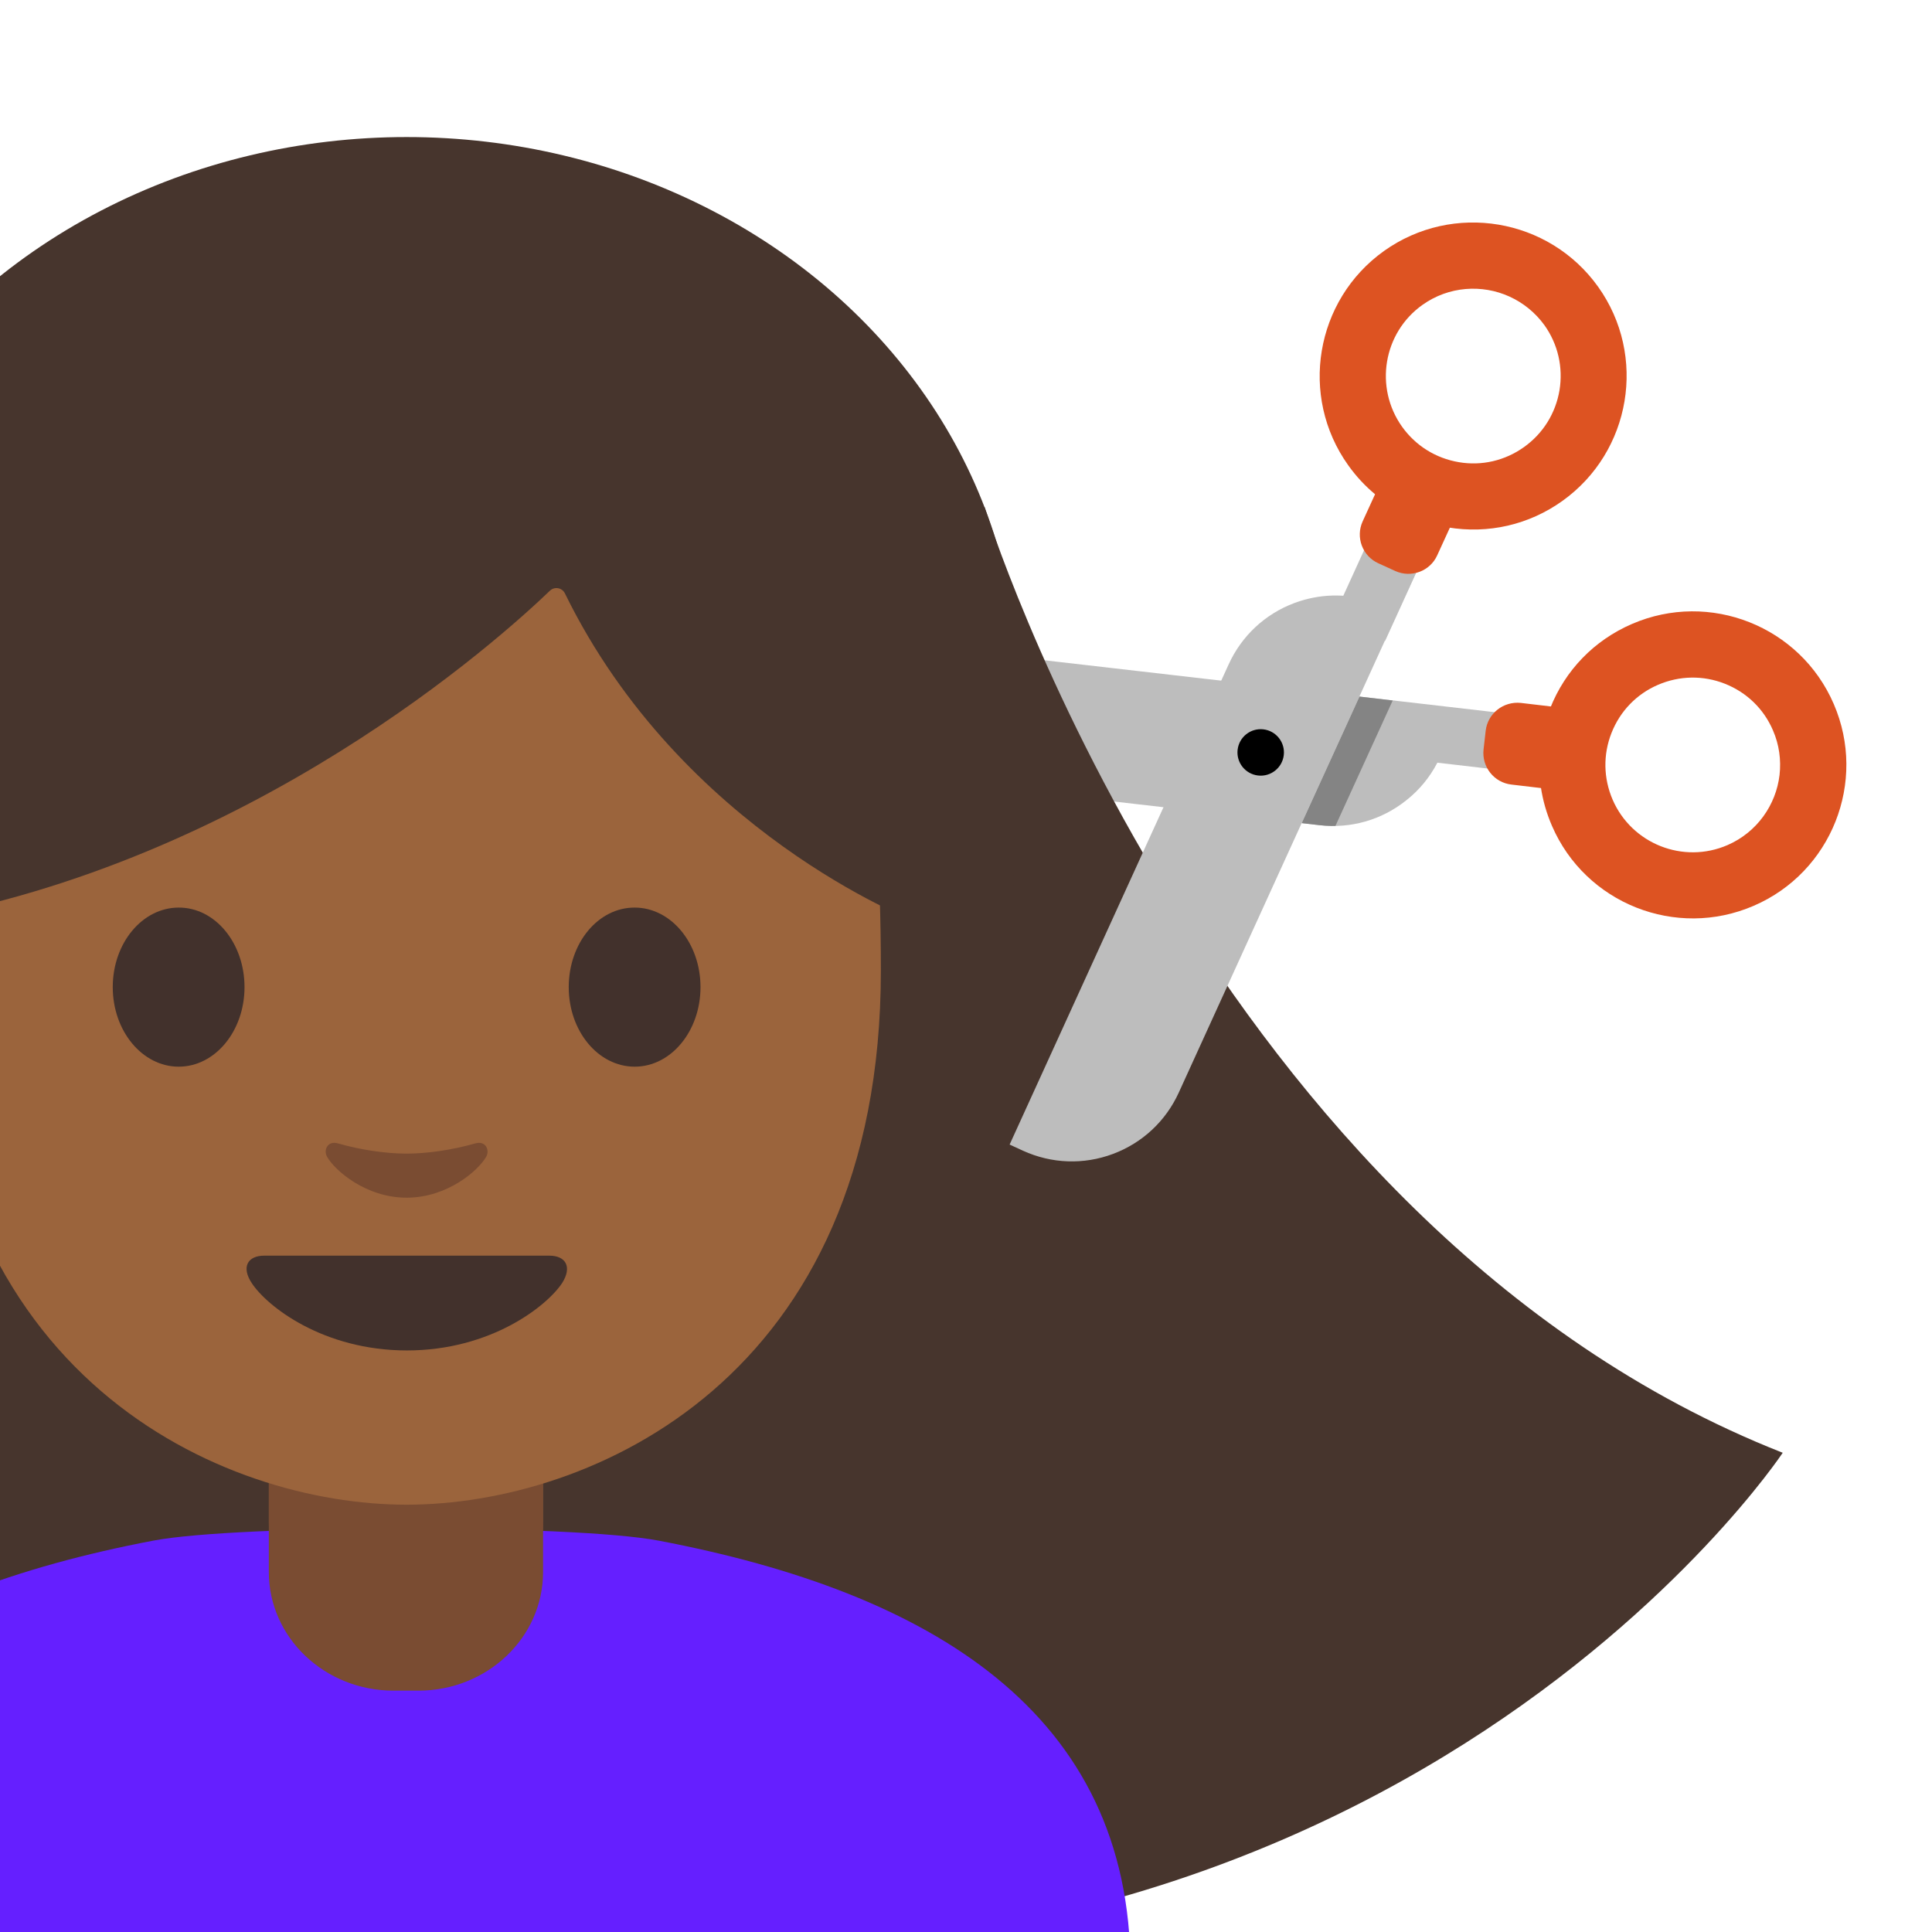 <?xml version="1.0" encoding="utf-8"?>
<!-- Generator: Adobe Illustrator 19.2.1, SVG Export Plug-In . SVG Version: 6.00 Build 0)  -->
<svg version="1.1" xmlns="http://www.w3.org/2000/svg" xmlns:xlink="http://www.w3.org/1999/xlink" x="0px" y="0px"
	 viewBox="0 0 128 128" style="enable-background:new 0 0 128 128;" xml:space="preserve">
<g id="Layer_2">
</g>
<g id="图层_1">
	<g id="XMLID_208_">
		<defs>
			<rect id="XMLID_869_" x="0" y="0.21" width="128" height="128"/>
		</defs>
		<clipPath id="XMLID_3_">
			<use xlink:href="#XMLID_869_"  style="overflow:visible;"/>
		</clipPath>
		<g style="clip-path:url(#XMLID_3_);">
			<g>
				<defs>
					<path id="SVGID_1_" d="M95.23,50.53l4.89,0.57l0.21-1.8l0,0l0.11-0.97l0.11-0.97l0,0l0,0l-6.4-0.74l0,0l-32.72-3.77
						c-2.07-0.24-4.11,0.34-5.74,1.64c-1.63,1.29-2.66,3.14-2.9,5.21c0,0,0,0,0,0l-0.11,0.97l34.74,4c2.07,0.24,4.11-0.34,5.74-1.64
						C94.03,52.35,94.73,51.49,95.23,50.53z"/>
				</defs>
				<use xlink:href="#SVGID_1_"  style="overflow:visible;fill:#BDBDBD;"/>
				<clipPath id="SVGID_2_">
					<use xlink:href="#SVGID_1_"  style="overflow:visible;"/>
				</clipPath>
				<polygon style="clip-path:url(#SVGID_2_);fill:#848484;" points="86.24,54.54 90.07,46.15 92.27,46.41 88.44,54.8 				"/>
			</g>
			<path style="fill:#DD5322;" d="M98.43,48.42l-0.14,1.23c-0.13,1.15,0.69,2.2,1.85,2.33l2.46,0.29c1.15,0.13,2.2-0.69,2.33-1.85
				l0.14-1.23c0.13-1.15-0.69-2.2-1.85-2.33l-2.46-0.29C99.6,46.45,98.56,47.27,98.43,48.42z"/>
			<g>
				<path style="fill:#DD5322;" d="M102.7,46.93c1-2.53,2.92-4.51,5.42-5.59l0,0c5.15-2.23,11.15,0.15,13.37,5.3
					c2.23,5.15-0.15,11.15-5.3,13.37c-5.15,2.23-11.15-0.15-13.37-5.3c-0.72-1.66-0.98-3.44-0.77-5.19
					C102.14,48.64,102.36,47.77,102.7,46.93z M117.46,48.38c-0.61-1.42-1.74-2.51-3.18-3.08c-1.44-0.57-3.01-0.54-4.43,0.07l0,0
					c-1.42,0.61-2.51,1.74-3.08,3.18c-0.57,1.44-0.54,3.01,0.07,4.43c1.27,2.93,4.68,4.28,7.61,3.01c1.96-0.85,3.22-2.67,3.45-4.65
					C118.01,50.36,117.88,49.34,117.46,48.38z"/>
			</g>
		</g>
		<g style="clip-path:url(#XMLID_3_);">
			<path style="fill:#47352D;" d="M65.23,33.58c0,0,14.77,47.67,52.88,62.67c0,0-27.01,40.75-87.35,31.75l0.42-76L65.23,33.58z"/>
			<g>
				<path style="fill:#47352D;" d="M-13.68,45.74c0,0,0,48.72,6.28,71.38c3.1,11.17,6.95,18.2,16.22,11.24l18.01-0.18V45.74H-13.68z
					"/>
				<path style="fill:#47352D;" d="M26.83,45.74v82.44L44.75,128c9.25,7.06,15.88,0.29,17.87-11.17
					c4.71-27.07,4.71-71.09,4.71-71.09H26.83z"/>
			</g>
			<ellipse id="XMLID_686_" style="fill:#47352D;" cx="26.94" cy="45.5" rx="40.51" ry="36.42"/>
			<path id="XMLID_899_" style="fill:#651FFF;" d="M43.63,102.07c-5.7-1.08-27.77-1.08-33.47,0c-18.04,3.43-31.26,11.39-31.26,28.36
				v57.83l48,0.01l48-0.01v-57.83C74.89,113.46,61.67,105.5,43.63,102.07z"/>
			<path id="XMLID_1_" style="fill:#7A4C32;" d="M26.89,94.56h-9.08v9.59c0,4.34,3.7,7.86,8.26,7.86h1.65
				c4.56,0,8.26-3.52,8.26-7.86v-9.59H26.89z"/>
			<rect id="XMLID_901_" x="57.11" y="144.97" style="fill:#FBC11B;" width="11.42" height="40.48"/>
			<g id="XMLID_878_">
				<path id="XMLID_879_" style="fill:#444444;" d="M19.01,64c0,2.91-1.94,5.26-4.35,5.26c-2.41,0-4.36-2.36-4.36-5.26
					c0-2.91,1.96-5.27,4.36-5.27C17.06,58.73,19.01,61.09,19.01,64"/>
			</g>
			<path id="XMLID_3328_" style="fill:#7A4C32;" d="M26.89,91.23h-9.08v9.59c0,4.34,3.7,7.86,8.26,7.86h1.65
				c4.56,0,8.26-3.52,8.26-7.86v-9.59H26.89z"/>
			<path id="XMLID_685_" style="fill:#9B643C;" d="M26.94,17.86c-24.91,0-31.42,19.31-31.42,46.43c0,27.12,19.32,35.4,31.42,35.4
				c12.1,0,31.42-8.27,31.42-35.4C58.36,37.16,51.85,17.86,26.94,17.86z"/>
			<path id="XMLID_684_" style="fill:#42312C;" d="M16.2,65.4c0,2.91-1.95,5.27-4.36,5.27c-2.41,0-4.37-2.36-4.37-5.27
				c0-2.92,1.96-5.27,4.37-5.27C14.25,60.12,16.2,62.48,16.2,65.4"/>
			<path id="XMLID_683_" style="fill:#42312C;" d="M37.68,65.4c0,2.91,1.95,5.27,4.37,5.27c2.41,0,4.36-2.36,4.36-5.27
				c0-2.92-1.96-5.27-4.36-5.27C39.63,60.12,37.68,62.48,37.68,65.4"/>
			<path id="XMLID_682_" style="fill:#47352D;" d="M36.44,39.13c-3.31,3.18-19.76,18.01-42.42,21.87V30.62
				c0,0,9.78-19.41,33.26-19.41s33.26,19.9,33.26,19.9v29.9c0,0-15.38-5.9-23.11-21.69C37.25,38.94,36.75,38.84,36.44,39.13z"/>
			<path id="XMLID_681_" style="fill:#42312C;" d="M36.39,83.19c-1.32,0-9.44,0-9.44,0s-8.12,0-9.44,0c-1.08,0-1.55,0.73-0.83,1.82
				c1,1.53,4.72,4.46,10.28,4.46s9.27-2.94,10.28-4.46C37.93,83.92,37.47,83.19,36.39,83.19z"/>
			<path id="XMLID_678_" style="fill:#7A4C32;" d="M31.5,75.75c-1.61,0.46-3.27,0.68-4.56,0.68s-2.96-0.22-4.56-0.68
				c-0.69-0.19-0.96,0.46-0.71,0.89c0.51,0.9,2.56,2.71,5.27,2.71c2.71,0,4.76-1.81,5.27-2.71C32.46,76.21,32.19,75.56,31.5,75.75z"
				/>
		</g>
		<g style="clip-path:url(#XMLID_3_);">
			<g>
				<path style="fill:#DD5322;" d="M93.37,34.17c-1.6-0.73-3-1.87-4.05-3.35c-3.26-4.57-2.19-10.93,2.37-14.19
					c4.57-3.26,10.93-2.19,14.19,2.37c3.26,4.57,2.19,10.93-2.37,14.19l0,0c-2.21,1.58-4.91,2.2-7.59,1.75
					C95.03,34.8,94.18,34.53,93.37,34.17z M100.01,19.65c-1.82-0.83-4.03-0.69-5.77,0.55c-2.6,1.85-3.2,5.47-1.35,8.07
					c0.9,1.26,2.23,2.09,3.76,2.35c1.52,0.26,3.06-0.1,4.32-1l0,0c1.26-0.9,2.09-2.23,2.35-3.76c0.25-1.52-0.1-3.06-1-4.32
					C101.71,20.7,100.91,20.06,100.01,19.65z"/>
			</g>
			<g>
				<g>
					<path style="fill:#BDBDBD;" d="M91.32,41.05c-3.43-1.56-7.47-0.05-9.04,3.37L68.18,75.35l0,0c3.43,1.56,7.47,0.05,9.04-3.37
						l16.35-35.82"/>
					<path style="fill:#BDBDBD;" d="M67.78,76.24C67.78,76.24,67.77,76.24,67.78,76.24l-0.89-0.41L81.4,44.02
						c0.86-1.89,2.41-3.34,4.36-4.07c1.64-0.61,3.4-0.66,5.05-0.14l1.86-4.07l1.77,0.81L78.1,72.38c-0.86,1.89-2.41,3.34-4.36,4.07
						C71.79,77.18,69.67,77.1,67.78,76.24z M90,41.61c-1.17-0.31-2.4-0.26-3.55,0.17c-1.46,0.55-2.62,1.63-3.27,3.05L69.5,74.8
						c1.17,0.31,2.4,0.26,3.55-0.17c1.46-0.55,2.63-1.63,3.27-3.05L90,41.61z"/>
				</g>
			</g>
			
				<rect x="89.53" y="35.49" transform="matrix(0.91 0.415 -0.415 0.91 24.274 -34.412)" style="fill:#BDBDBD;" width="3.76" height="6.44"/>
			<path style="fill:#DD5322;" d="M92.44,37.83l-1.12-0.51c-1.06-0.48-1.52-1.73-1.04-2.78l1.03-2.25c0.48-1.06,1.73-1.52,2.78-1.04
				l1.12,0.51c1.06,0.48,1.52,1.73,1.04,2.78l-1.03,2.25C94.75,37.84,93.5,38.31,92.44,37.83z"/>
			<ellipse transform="matrix(0.115 -0.993 0.993 0.115 24.445 127.086)" cx="83.55" cy="49.82" rx="1.54" ry="1.54"/>
		</g>
	</g>
</g>
</svg>

